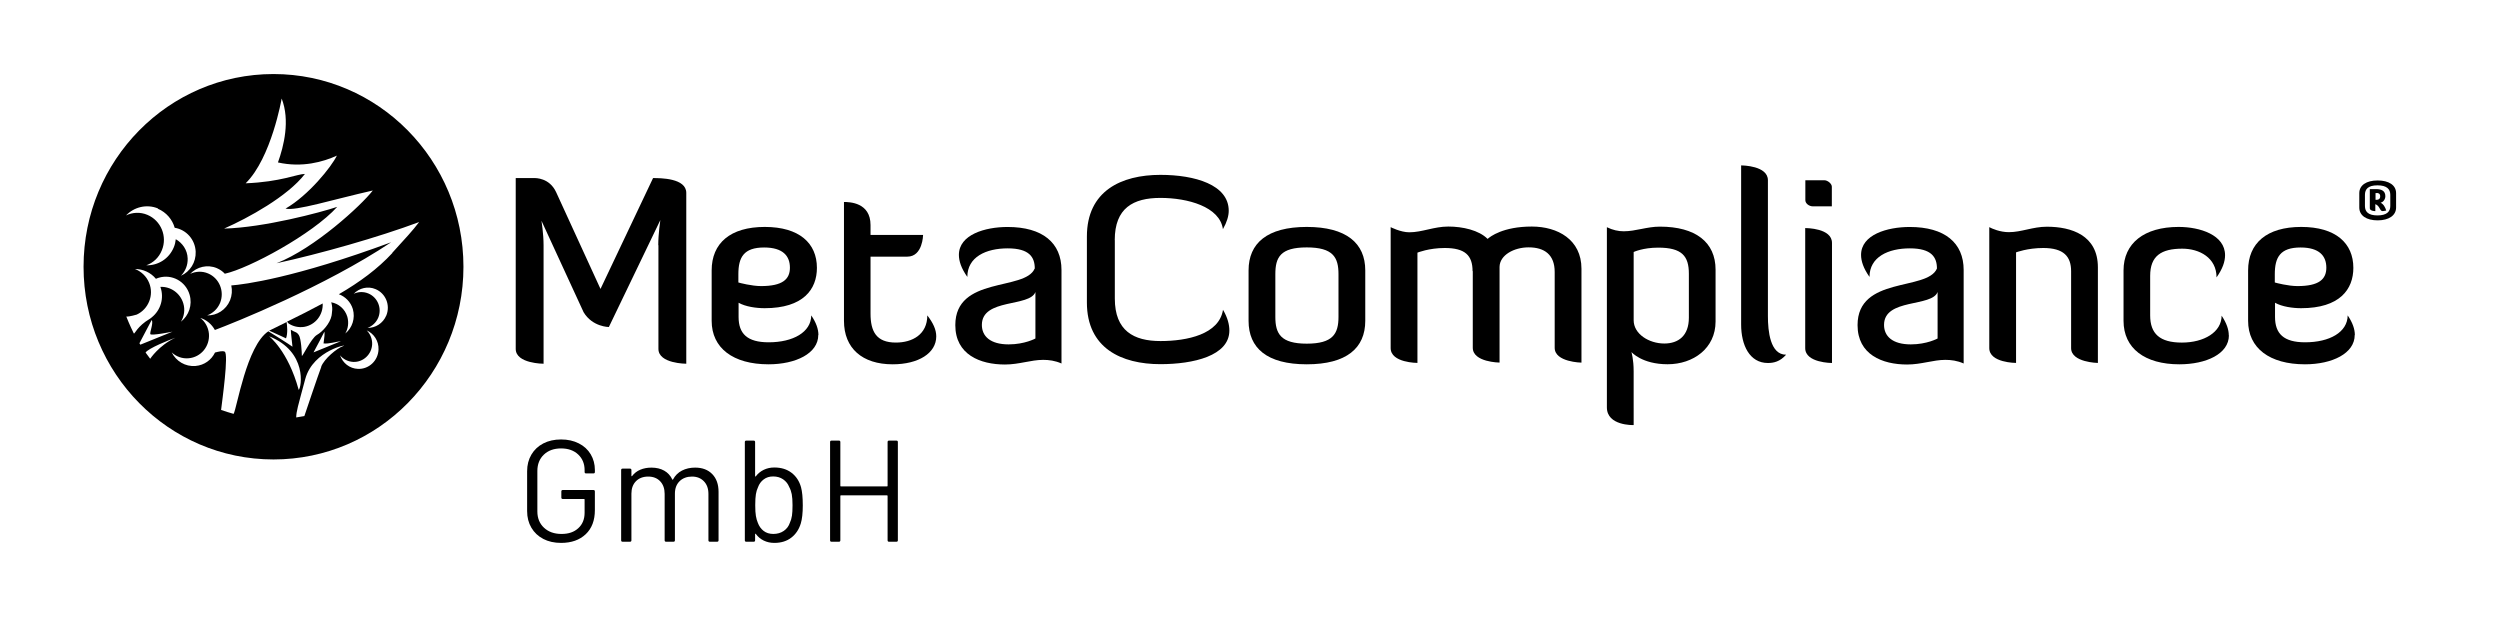<?xml version="1.0" encoding="UTF-8"?>
<svg xmlns="http://www.w3.org/2000/svg" id="GmbH_Black" viewBox="0 0 2210.89 557.28">
  <defs>
    <style>
      .cls-1 {
        fill: #000;
        stroke-width: 0px;
      }
    </style>
  </defs>
  <g>
    <path class="cls-1" d="M582.13,216.81c0-10.03,1.84-22.18,1.84-22.18l-45.52,94.57s-14.5,0-22.35-13.11l-37.23-80.81s1.84,11.51,1.84,21.54v104.85s-24.63,0-24.63-13.11v-151.07h16.46c.95,0,13.3-.39,19.25,12.41l39.26,85.63c7.22-15.36,39.26-82.93,46.48-98.04,6.58,0,29.38,0,29.38,13.11v151.07s-24.63,0-24.63-13.11v-91.74h-.13Z"></path>
    <path class="cls-1" d="M652.92,249.79c1.2.39,11.97,3.21,20.13,3.21,18.93,0,25.52-5.98,25.52-16.26s-6.08-17.87-22.8-17.87c-18.04,0-22.79,8.68-22.79,23.66v7.33h-.13l.06-.06ZM723.64,296.27c0,16.26-19.88,25.91-44,25.91-31.34,0-50.28-14.4-50.28-38.44v-44.62c0-24.04,16.46-38.44,46.98-38.44s46.1,14.4,46.1,36.19c0,18.96-11.97,35.68-46.22,35.68-7.53,0-16.96-1.35-23.05-4.82v12.54c0,14.85,7.66,22.44,26.6,22.44,21.59,0,37.54-8.94,37.67-23.79,4.37,6.43,6.33,12.15,6.33,17.36"></path>
    <path class="cls-1" d="M746.18,178.62c5.13,0,23.68.39,23.68,20.44v8.68h46.48s-.25,19.22-13.93,19.22h-32.55v50.34c0,15.75,5.01,25.65,22.41,25.65,14.5,0,27.8-7.07,27.8-24.04,5.13,6.69,7.91,12.54,7.91,18.58,0,14.85-15.77,24.69-38.56,24.69-26.84,0-43.05-14.14-43.05-38.44v-105.11h-.19Z"></path>
    <path class="cls-1" d="M915.74,258.08c-4.75,13.76-47.42,5.46-47.42,29.25,0,10.03,7.47,17.23,23.68,17.23,14.25,0,23.68-5.21,23.68-5.21v-41.27h.06ZM915.11,237.51c0-10.03-4.75-17.87-23.93-17.87s-35.71,7.59-35.71,25.26c-5.38-7.59-7.47-14.01-7.47-19.48,0-17.87,23.05-24.69,43.05-24.69,30.96,0,47.68,14.01,47.68,38.06v82.67c-5.63-2.51-11.08-3.21-16.21-3.21-10.82,0-21.21,4.11-33.81,4.11-21.84,0-43.88-8.68-43.88-34.84,0-43.52,61.61-30.02,70.15-49.95"></path>
    <path class="cls-1" d="M985.9,212.38v51.69c0,28.48,16.71,37.54,40.4,37.54s51.85-5.98,55.27-27.64c4.05,6.81,5.63,13.11,5.63,18.32,0,22.44-31.97,29.76-60.97,29.76-34.51,0-65.03-14.14-65.03-54.52v-58.37c0-40.31,30.39-54.52,65.03-54.52,30.39,0,60.4,8.68,60.4,31.76,0,4.56-1.58,10.03-5.13,16.26-2.79-19.93-31.21-27.64-55.27-27.64s-40.4,8.94-40.4,37.29l.06.06Z"></path>
    <path class="cls-1" d="M1183.7,242.46c0-14.85-4.75-23.66-28.05-23.66s-27.79,8.68-27.79,23.66v37.8c0,14.85,4.75,23.66,27.79,23.66s28.05-8.68,28.05-23.66v-37.8ZM1207.38,283.74c0,24.04-16.46,38.44-51.73,38.44s-51.47-14.4-51.47-38.44v-44.62c0-24.04,16.46-38.44,51.47-38.44s51.73,14.4,51.73,38.44v44.62Z"></path>
    <path class="cls-1" d="M1302.28,239.89c0-14.01-6.59-20.57-24.63-20.57-13.99,0-24.13,4.11-24.13,4.11v97.52s-23.68,0-23.68-13.11v-106.97s8.8,4.56,16.46,4.56c11.34,0,21.84-5.08,34.51-5.08s27.1,3.21,34.76,10.93c2.22-1.99,13.55-10.93,39.13-10.93,22.79,0,43.88,11.51,43.88,37.29v83.06s-23.68-.39-23.68-13.11v-67.05c0-15.36-9.05-21.79-23.05-21.79-12.91,0-25.52,6.81-25.71,17.23v84.67s-23.68-.26-23.68-13.11v-67.95l-.13.26-.06.06Z"></path>
    <path class="cls-1" d="M1444.74,283.22c0,12.15,13.55,20.57,27.1,20.57,12.41,0,21.72-6.81,21.72-22.82v-38.89c0-15.62-6.08-23.08-27.1-23.08-13.55,0-21.72,3.86-21.72,3.86v60.49-.13ZM1444.74,360.82v15.11c-.63,0-23.68.64-23.68-15.62v-159.37c5.13,2.51,10.13,3.6,14.88,3.6,10.63,0,20.51-4.11,31.97-4.11,31.6,0,49.26,13.76,49.26,38.06v45.84c0,23.66-19.63,37.8-42.42,37.8s-31.98-10.8-31.98-10.8c0,0,1.96,6.43,1.96,16.97v32.59-.06Z"></path>
    <path class="cls-1" d="M1539.78,146.29c1.33,0,23.68.26,23.68,13.11v120.22c0,13.11,1.96,34.07,16.08,34.07-5.39,6.17-11.08,7.33-16.08,7.33-16.21,0-23.68-15.75-23.68-34.07v-140.66Z"></path>
    <path class="cls-1" d="M1596.45,201.71c.95,0,23.68,0,23.68,13.11v106.2s-23.68,0-23.68-13.11v-106.2ZM1596.45,159.41h16.97c2.79,0,6.58,2.96,6.58,5.72v17.36h-16.72c-3.42,0-6.71-2.51-6.71-5.46v-17.61h-.13Z"></path>
    <path class="cls-1" d="M1713.58,258.08c-4.75,13.76-47.42,5.46-47.42,29.25,0,10.03,7.47,17.23,23.68,17.23,14.25,0,23.68-5.21,23.68-5.21v-41.27h.06ZM1712.95,237.51c0-10.03-4.75-17.87-23.93-17.87s-35.71,7.59-35.71,25.26c-5.38-7.59-7.47-14.01-7.47-19.48,0-17.87,23.05-24.69,43.05-24.69,30.96,0,47.68,14.01,47.68,38.06v82.67c-5.63-2.51-11.08-3.21-16.21-3.21-10.76,0-21.21,4.11-33.81,4.11-21.84,0-43.81-8.68-43.81-34.84,0-43.52,61.61-30.02,70.15-49.95"></path>
    <path class="cls-1" d="M1831.6,239.89c0-13.11-6.58-20.57-24.63-20.57-13.93,0-24.06,3.86-24.06,3.86v97.78s-23.68,0-23.68-13.11v-106.97c2.47,1.35,9.5,4.44,17.35,4.44,11.08,0,21.21-4.82,33.56-4.82,21.84,0,45.14,7.59,45.14,35.94v84.54s-23.68-.39-23.68-13.11v-68.02.06Z"></path>
    <path class="cls-1" d="M1971.15,296.53c0,16.46-20.13,25.65-43.81,25.65-30.58,0-49.38-14.14-49.38-38.44v-44.62c0-24.04,18.29-38.44,48.69-38.44,18.93,0,41.09,7.07,41.09,25.01,0,5.72-2.22,12.15-7.53,19.61,0-17.36-15.13-25.39-30.27-25.39-18.68,0-28.43,6.43-28.43,24.04v34.97c0,16.26,8.55,24.04,28.05,24.04s35.14-9.19,35.14-23.79c4.49,6.69,6.33,12.41,6.33,17.36"></path>
    <path class="cls-1" d="M2011.67,249.79c1.2.39,11.97,3.21,20.13,3.21,18.93,0,25.51-5.98,25.51-16.26s-6.08-17.87-22.79-17.87c-18.05,0-22.79,8.68-22.79,23.66v7.33h-.13l.06-.06ZM2082.4,296.27c0,16.26-19.88,25.91-44,25.91-31.34,0-50.27-14.4-50.27-38.44v-44.62c0-24.04,16.46-38.44,46.98-38.44s46.09,14.4,46.09,36.19c0,18.96-11.96,35.68-46.22,35.68-7.47,0-16.97-1.35-23.05-4.82v12.54c0,14.85,7.66,22.44,26.59,22.44,21.72,0,37.55-8.94,37.67-23.79,4.37,6.43,6.33,12.15,6.33,17.36"></path>
    <path class="cls-1" d="M2101.9,170.72h-1.08v5.98h1.08c1.58,0,3.04-.77,3.04-3.09s-1.46-2.96-3.04-2.96v.06ZM2095.95,167.24h5.38c4.49,0,8.17,1.35,8.17,6.3,0,2.51-1.71,5.21-4.24,5.72,2.66,1.22,4.24,4.24,5,6.94-.25,0-2.53.51-3.17.51-2.66,0-2.22-4.56-6.46-6.17v6.17s-4.87,0-4.87-2.51v-17.23l.13.26h.06ZM2113.87,172.32c0-4.95-2.92-8.42-11.34-8.42s-11.08,3.47-11.08,8.42v9.9c0,4.95,2.92,8.29,11.08,8.29s11.34-3.34,11.34-8.29v-9.9ZM2086.45,170.84c0-7.07,6.33-11.25,16.21-11.25s16.34,4.11,16.34,11.25v12.66c0,7.07-6.46,11.38-16.34,11.38s-16.21-4.24-16.21-11.38v-12.66Z"></path>
    <path class="cls-1" d="M238.45,292.16s-.25.13-.38.26c8.42,3.73,14.06,6.43,14.88,6.81,1.71-4.44.95-11.51.51-14.4-4.88,2.38-9.88,4.82-14.88,7.33h-.13Z"></path>
    <path class="cls-1" d="M253.9,284.5l1.2,1.48c3.93,2.7,8.93,3.86,13.93,3.09,10-1.74,16.84-10.67,16.34-20.7-10.13,5.46-20.64,10.8-31.59,16.14h.13Z"></path>
    <path class="cls-1" d="M241.87,65.48c-92.82,0-167.98,76.24-167.98,170.42s75.16,170.42,167.98,170.42,167.98-76.24,167.98-170.42-75.28-170.42-167.98-170.42ZM139.62,184.6c7.53,3.21,12.79,9.51,14.88,16.84,10.13,1.61,18.05,10.29,18.55,21.09.38,9.51-5,17.74-13.04,21.34,3.8-3.86,6.2-9.32,5.95-15.36-.25-7.46-4.62-13.63-10.51-16.97-.25,2.38-.76,4.82-1.71,7.07-4.24,10.29-13.93,16.26-24.38,16.01,6.08-2.12,11.21-6.81,13.8-13.37,5-12.15-.76-26.16-12.79-31.24-6.33-2.7-13.3-2.25-18.93.51,7.09-7.46,18.3-10.29,28.3-6.17l-.13.13v.13ZM118.28,294.79c-.51-.96-4.05-8.29-6.58-14.85,2.66.26,9.24-1.74,9.24-1.74,10.38-4.82,15.39-17.23,10.95-28.03-2.34-5.85-7.09-10.16-12.54-12.28,7.09,0,13.93,3.09,18.55,8.68.76-.39,1.58-.64,2.53-.96,11.59-3.47,23.81,3.21,27.23,14.98,2.66,9.06-.63,18.45-7.66,23.91,2.91-4.69,3.8-10.67,2.09-16.26-2.79-9.19-11.33-14.98-20.26-14.53,3.55,9.9.25,20.57-7.53,26.87-.25.26-.63.51-1.2.96-.25.13-.51.39-.76.51-10.83,6.43-13.42,13.63-13.8,12.79h-.25v-.06ZM123.28,303.6l10.83-20.57c1.84,2.25-1.71,10.67-1.2,12.41.51,1.74,19.63-2.12,19.63-2.12l-28.43,11.51-.76-1.22h-.06ZM132.78,317.23l-4.05-5.46c2.53-3.86,21.21-11.25,26.34-13.11-14.63,6.94-22.22,18.58-22.22,18.58h-.06ZM237.95,297.36c34.13,13.63,28.68,45.39,26.21,47.44-9.5-34.84-26.21-47.44-26.21-47.44ZM284.17,324.3c-2.66,6.94-15.01,43.65-15.01,43.65l-7.22,1.22c.25-5.85,1.08-8.16,8.04-34.07,7.09-25.91,39.51-31.12,33.68-29.12-5.82,1.99-16.97,11.38-19.63,18.32h.13ZM301.52,301.73c-6.58,2.7-17.54,7.2-24.25,9.9,2.09-3.6,9.62-18.32,9.62-18.32.38,1.74,0,4.82-.76,10.41,5,.51,10.64-1.48,15.39-1.99ZM316.65,326.23c-7.53-.26-13.55-5.21-15.96-12.02,2.91,3.47,6.96,5.59,11.71,5.85,8.8.39,16.34-6.69,16.72-15.62.13-4.82-1.71-9.19-4.88-12.28,6.46,2.83,10.83,9.51,10.51,16.97-.38,9.9-8.55,17.49-18.17,17.1h.06ZM341.6,279.04c-2.91,6.94-9.62,11.06-16.59,10.93,4.05-1.48,7.66-4.69,9.5-9.06,3.42-8.29-.51-17.87-8.67-21.34-4.37-1.86-9.05-1.61-13.04.26,4.88-5.08,12.54-7.07,19.37-4.11,8.93,3.73,13.17,14.14,9.5,23.21v.13h-.06ZM346.98,223.75c-12.92,14.01-28.94,25.78-47.3,36.45,5.64,2.12,10.38,6.69,12.35,13.11,2.34,8.16-.51,16.71-6.71,21.66,2.53-4.24,3.29-9.64,1.84-14.85-2.09-6.94-7.79-11.64-14.25-12.79.25.96.51,1.74.63,2.7.51,2.7.25,5.34-.13,7.91,0,.26,0,.39-.13.64v.39c-1.46,7.2-8.04,14.4-13.04,17.23-5.26,3.09-13.42,20.83-13.3,18.32,0-2.51-.63-15.24-2.66-18.19-2.09-3.09-2.91-2.12-7.09-4.69,0,2.38,1.08,10.93,1.46,14.98-3.04-2.25-17.54-11.38-21.34-13.63-19.25,12.79-27.8,68.02-30.71,73.03-4.88-1.48-6.08-1.74-11.08-3.47.95-8.04,6.84-49.82,3.17-51.56-1.96-.96-5.38,0-8.55.77-3.17,6.56-9.5,11.25-17.22,11.89-9.05.77-17.22-4.24-21.08-12.02,3.93,3.73,9.37,5.72,15.01,5.21,10.83-.96,18.81-10.54,17.92-21.66-.51-5.72-3.42-10.8-7.66-14.01,5.51,1.61,10.13,5.59,12.92,10.67,16.46-6.17,97.06-38.31,155.88-77.59-85.98,31.76-129.92,37.29-141.38,38.19.95,4.24.63,8.81-1.08,13.11-3.55,8.55-11.71,13.63-20.26,13.37,5-1.86,9.24-5.72,11.46-11.06,4.05-10.16-.63-21.79-10.64-26.04-5.26-2.25-11.08-1.86-15.83.39,5.95-6.3,15.26-8.55,23.55-5.08,2.79,1.22,5.13,2.83,7.09,4.95,21.34-4.69,77.44-34.84,99.41-59.14-14.75,4.95-64.9,18.32-100.04,19.22,21.21-9.32,56.22-28.48,71.48-48.34-6.71,0-21.34,7.07-52.43,8.29,22.79-22.44,31.85-74.96,31.85-74.96,7.53,19.35,1.96,41.91-3.29,56.51,21.34,4.82,40.14-.51,52.11-6.04-4.75,9.9-25.14,35.23-45.4,46.86,8.67,2.38,41.98-8.04,77.18-16.01-10.26,13.24-51.48,51.17-85.16,64.35,38.18-8.29,90.03-22.95,126.13-36.45-5.95,7.91-11.59,13.76-23.68,27.13l-.13.26h.13Z"></path>
  </g>
  <g>
    <path class="cls-1" d="M480.47,476.6c-4.52-2.34-8.03-5.64-10.54-9.9-2.51-4.26-3.77-9.16-3.77-14.69v-35.27c0-5.54,1.26-10.43,3.77-14.69,2.51-4.26,6.03-7.56,10.54-9.9,4.51-2.34,9.75-3.51,15.72-3.51s11.09,1.15,15.65,3.45c4.56,2.3,8.07,5.52,10.54,9.65,2.47,4.13,3.71,8.79,3.71,13.99v1.66c0,.85-.43,1.28-1.28,1.28h-6.52c-.85,0-1.28-.43-1.28-1.28v-1.53c0-5.71-1.9-10.35-5.69-13.93-3.79-3.58-8.84-5.37-15.14-5.37s-11.37,1.83-15.21,5.49c-3.83,3.66-5.75,8.48-5.75,14.44v35.78c0,5.96,1.96,10.78,5.88,14.44,3.92,3.66,9.07,5.49,15.46,5.49s11.18-1.7,14.88-5.11c3.71-3.4,5.56-7.96,5.56-13.67v-11.63c0-.34-.17-.51-.51-.51h-18.78c-.85,0-1.28-.43-1.28-1.28v-5.37c0-.85.42-1.28,1.28-1.28h27.09c.85,0,1.28.43,1.28,1.28v16.48c0,9.12-2.71,16.23-8.11,21.34-5.41,5.11-12.67,7.67-21.79,7.67-5.96,0-11.2-1.17-15.72-3.51Z"></path>
    <path class="cls-1" d="M629.9,419.29c3.71,3.83,5.56,9.07,5.56,15.71v42.8c0,.85-.43,1.28-1.28,1.28h-6.39c-.85,0-1.28-.43-1.28-1.28v-41.02c0-4.68-1.34-8.41-4.03-11.18-2.68-2.77-6.2-4.15-10.54-4.15s-8.16,1.36-10.92,4.09c-2.77,2.73-4.15,6.39-4.15,10.99v41.27c0,.85-.43,1.28-1.28,1.28h-6.52c-.85,0-1.28-.43-1.28-1.28v-41.02c0-4.68-1.32-8.41-3.96-11.18-2.64-2.77-6.18-4.15-10.6-4.15s-8.11,1.36-10.8,4.09c-2.68,2.73-4.03,6.39-4.03,10.99v41.27c0,.85-.43,1.28-1.28,1.28h-6.52c-.85,0-1.28-.43-1.28-1.28v-62.1c0-.85.42-1.28,1.28-1.28h6.52c.85,0,1.28.43,1.28,1.28v5.11c0,.17.06.28.19.32.13.04.28-.02.45-.19,1.87-2.47,4.28-4.32,7.22-5.56s6.2-1.85,9.77-1.85c4.43,0,8.22.89,11.37,2.68,3.15,1.79,5.54,4.39,7.16,7.79.17.43.38.43.64,0,1.87-3.49,4.51-6.11,7.92-7.86,3.41-1.74,7.28-2.62,11.63-2.62,6.39,0,11.44,1.92,15.14,5.75Z"></path>
    <path class="cls-1" d="M709.95,446.77c0,6.98-.6,12.39-1.79,16.23-1.62,5.28-4.43,9.46-8.43,12.52-4,3.07-8.99,4.6-14.95,4.6-3.41,0-6.52-.68-9.33-2.04-2.81-1.36-5.16-3.32-7.03-5.88-.09-.17-.21-.23-.38-.19-.17.04-.26.15-.26.32v5.49c0,.85-.43,1.28-1.28,1.28h-6.52c-.85,0-1.28-.43-1.28-1.28v-86.88c0-.85.42-1.28,1.28-1.28h6.52c.85,0,1.28.43,1.28,1.28v30.15c0,.17.06.28.19.32.13.04.28-.02.45-.19,1.87-2.47,4.22-4.39,7.03-5.75,2.81-1.36,5.92-2.04,9.33-2.04,6.05,0,11.12,1.55,15.2,4.66,4.09,3.11,6.9,7.39,8.43,12.84,1.02,3.83,1.53,9.12,1.53,15.84ZM700.37,456.16c.34-2.26.51-5.39.51-9.39s-.24-7.43-.7-9.78c-.47-2.34-1.21-4.45-2.24-6.32-1.11-2.81-2.9-5.07-5.37-6.77-2.47-1.7-5.41-2.55-8.82-2.55s-6.03.87-8.37,2.62c-2.34,1.75-4.02,4.07-5.05,6.96-.85,1.79-1.47,3.83-1.85,6.13-.38,2.3-.58,5.54-.58,9.71s.19,7.26.58,9.52c.38,2.26.96,4.28,1.72,6.07,1.11,2.98,2.81,5.37,5.11,7.15s5.15,2.68,8.56,2.68c3.58,0,6.66-.89,9.26-2.68,2.6-1.79,4.41-4.21,5.43-7.28.85-1.79,1.45-3.81,1.79-6.07Z"></path>
    <path class="cls-1" d="M786.23,389.65h6.52c.85,0,1.28.43,1.28,1.28v86.88c0,.85-.43,1.28-1.28,1.28h-6.52c-.85,0-1.28-.43-1.28-1.28v-39.23c0-.34-.17-.51-.51-.51h-40.76c-.34,0-.51.17-.51.51v39.23c0,.85-.43,1.28-1.28,1.28h-6.52c-.85,0-1.28-.43-1.28-1.28v-86.88c0-.85.42-1.28,1.28-1.28h6.52c.85,0,1.28.43,1.28,1.28v38.71c0,.34.17.51.51.51h40.76c.34,0,.51-.17.51-.51v-38.71c0-.85.42-1.28,1.28-1.28Z"></path>
  </g>
</svg>
